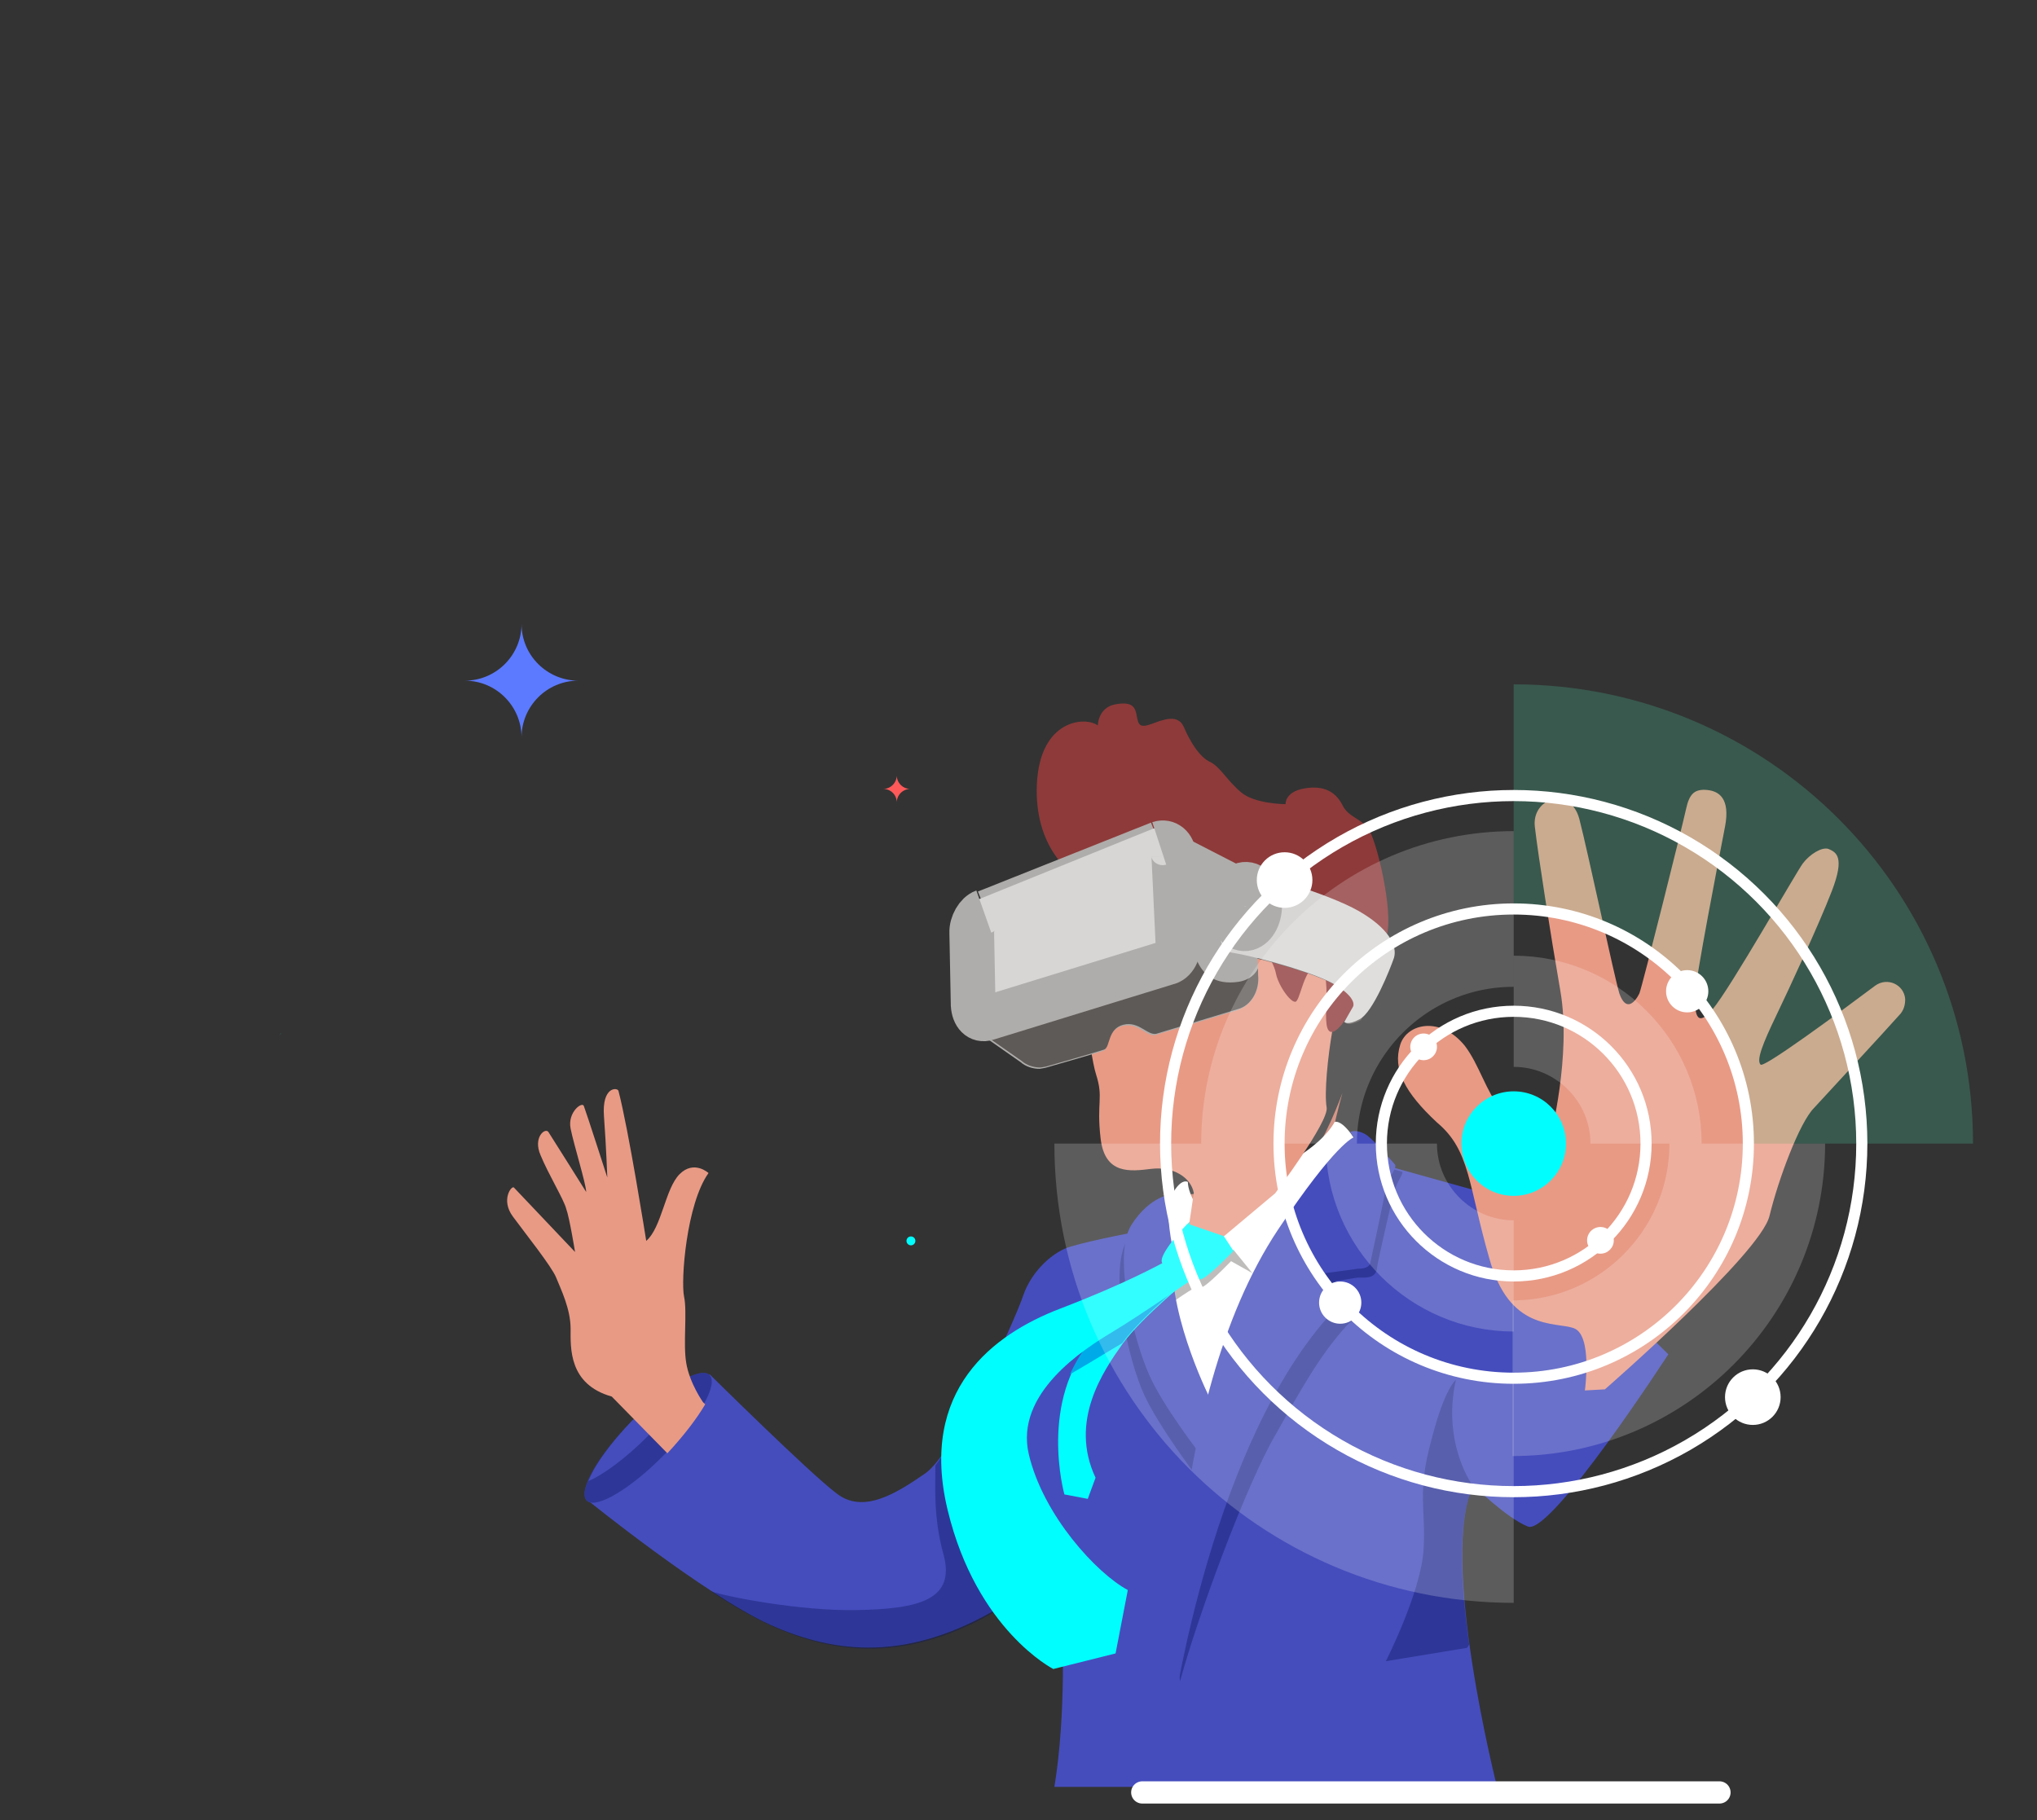 <svg id="enlosH86kYz1" xmlns="http://www.w3.org/2000/svg" xmlns:xlink="http://www.w3.org/1999/xlink" viewBox="0 0 348 311" shape-rendering="geometricPrecision" text-rendering="geometricPrecision" width="348" height="311">
<rect x="0" y="0" width="348" height="311" fill="#333333" stroke="none"/>
<style><![CDATA[
#enlosH86kYz30_tr {animation: enlosH86kYz30_tr__tr 14000ms linear infinite normal forwards}@keyframes enlosH86kYz30_tr__tr { 0% {transform: translate(208.7px,211.1px) rotate(-10deg)} 5% {transform: translate(208.7px,211.1px) rotate(0deg)} 14.286% {transform: translate(208.7px,211.1px) rotate(0deg)} 19.286% {transform: translate(208.7px,211.1px) rotate(-5deg)} 28.571% {transform: translate(208.7px,211.1px) rotate(-5deg)} 33.571% {transform: translate(208.7px,211.1px) rotate(0deg)} 42.857% {transform: translate(208.7px,211.1px) rotate(0deg)} 47.857% {transform: translate(208.7px,211.1px) rotate(-5deg)} 58.571% {transform: translate(208.7px,211.1px) rotate(-5deg)} 63.571% {transform: translate(208.7px,211.1px) rotate(0deg)} 72.857% {transform: translate(208.7px,211.1px) rotate(0deg)} 77.857% {transform: translate(208.7px,211.1px) rotate(-5deg)} 87.143% {transform: translate(208.7px,211.1px) rotate(-5deg)} 92.143% {transform: translate(208.7px,211.1px) rotate(0deg)} 100% {transform: translate(208.7px,211.1px) rotate(0deg)}} #enlosH86kYz45_tr {animation: enlosH86kYz45_tr__tr 14000ms linear infinite normal forwards}@keyframes enlosH86kYz45_tr__tr { 0% {transform: translate(152.999px,119.75px) rotate(0deg)} 5% {transform: translate(152.999px,119.75px) rotate(-10deg)} 10% {transform: translate(152.999px,119.75px) rotate(10deg)} 15% {transform: translate(152.999px,119.75px) rotate(0deg)} 20% {transform: translate(152.999px,119.75px) rotate(-10deg)} 25% {transform: translate(152.999px,119.75px) rotate(10deg)} 30% {transform: translate(152.999px,119.75px) rotate(0deg)} 35% {transform: translate(152.999px,119.75px) rotate(-10deg)} 40% {transform: translate(152.999px,119.75px) rotate(10deg)} 45% {transform: translate(152.999px,119.75px) rotate(0deg)} 50% {transform: translate(152.999px,119.75px) rotate(-10deg)} 55% {transform: translate(152.999px,119.75px) rotate(10deg)} 60% {transform: translate(152.999px,119.75px) rotate(0deg)} 65% {transform: translate(152.999px,119.75px) rotate(-10deg)} 70% {transform: translate(152.999px,119.75px) rotate(10deg)} 75% {transform: translate(152.999px,119.75px) rotate(0deg)} 80% {transform: translate(152.999px,119.75px) rotate(-10deg)} 85% {transform: translate(152.999px,119.75px) rotate(10deg)} 90% {transform: translate(152.999px,119.75px) rotate(0deg)} 100% {transform: translate(152.999px,119.75px) rotate(0deg)}} #enlosH86kYz46_tr {animation: enlosH86kYz46_tr__tr 14000ms linear infinite normal forwards}@keyframes enlosH86kYz46_tr__tr { 0% {transform: translate(140.6px,106.4px) rotate(0deg)} 100% {transform: translate(140.6px,106.4px) rotate(720deg)}} #enlosH86kYz57_tr {animation: enlosH86kYz57_tr__tr 14000ms linear infinite normal forwards}@keyframes enlosH86kYz57_tr__tr { 0% {transform: translate(140.6px,106.4px) rotate(0deg)} 100% {transform: translate(140.6px,106.4px) rotate(720deg)}} #enlosH86kYz61_tr {animation: enlosH86kYz61_tr__tr 14000ms linear infinite normal forwards}@keyframes enlosH86kYz61_tr__tr { 0% {transform: translate(140.6px,106.4px) rotate(0deg)} 100% {transform: translate(140.6px,106.4px) rotate(-720deg)}} #enlosH86kYz65_tr {animation: enlosH86kYz65_tr__tr 14000ms linear infinite normal forwards}@keyframes enlosH86kYz65_tr__tr { 0% {transform: translate(140.6px,106.4px) rotate(0deg)} 100% {transform: translate(140.6px,106.4px) rotate(720deg)}} #enlosH86kYz75 {animation: enlosH86kYz75_s_do 14000ms linear infinite normal forwards}@keyframes enlosH86kYz75_s_do { 0% {stroke-dashoffset: -17} 7.143% {stroke-dashoffset: 0} 100% {stroke-dashoffset: 0}} #enlosH86kYz76 {animation: enlosH86kYz76_s_do 14000ms linear infinite normal forwards}@keyframes enlosH86kYz76_s_do { 0% {stroke-dashoffset: 11.5} 7.143% {stroke-dashoffset: 0} 100% {stroke-dashoffset: 0}} #enlosH86kYz77 {animation: enlosH86kYz77_s_do 14000ms linear infinite normal forwards}@keyframes enlosH86kYz77_s_do { 0% {stroke-dashoffset: -34.7} 7.143% {stroke-dashoffset: 0} 100% {stroke-dashoffset: 0}} #enlosH86kYz80 {animation: enlosH86kYz80_s_do 14000ms linear infinite normal forwards}@keyframes enlosH86kYz80_s_do { 0% {stroke-dashoffset: 14.321} 0.714% {stroke-dashoffset: 14.321} 5.714% {stroke-dashoffset: 0} 100% {stroke-dashoffset: 0}} #enlosH86kYz81_ts {animation: enlosH86kYz81_ts__ts 14000ms linear infinite normal forwards}@keyframes enlosH86kYz81_ts__ts { 0% {transform: translate(23px,101.5px) scale(0,0);animation-timing-function: cubic-bezier(0.42,0,0.58,1)} 2.143% {transform: translate(23px,101.5px) scale(1.1,1.1);animation-timing-function: cubic-bezier(0,0,0.58,1)} 4.286% {transform: translate(23px,101.5px) scale(1,1)} 100% {transform: translate(23px,101.5px) scale(1,1)}} #enlosH86kYz82_ts {animation: enlosH86kYz82_ts__ts 14000ms linear infinite normal forwards}@keyframes enlosH86kYz82_ts__ts { 0% {transform: translate(35px,97.6px) scale(0,0)} 4.286% {transform: translate(35px,97.6px) scale(0,0);animation-timing-function: cubic-bezier(0.42,0,0.58,1)} 6.429% {transform: translate(35px,97.6px) scale(1.1,1.1);animation-timing-function: cubic-bezier(0,0,0.58,1)} 8.571% {transform: translate(35px,97.6px) scale(1,1)} 100% {transform: translate(35px,97.6px) scale(1,1)}} #enlosH86kYz83_ts {animation: enlosH86kYz83_ts__ts 14000ms linear infinite normal forwards}@keyframes enlosH86kYz83_ts__ts { 0% {transform: translate(153.2px,134.8px) scale(0.7,0.7);animation-timing-function: cubic-bezier(0.42,0,0.58,1)} 3.571% {transform: translate(153.2px,134.8px) scale(2.1,2.1);animation-timing-function: cubic-bezier(0,0,0.58,1)} 7.143% {transform: translate(153.2px,134.8px) scale(0.7,0.7);animation-timing-function: cubic-bezier(0.42,0,0.58,1)} 10.714% {transform: translate(153.2px,134.8px) scale(2.1,2.1);animation-timing-function: cubic-bezier(0,0,0.58,1)} 14.286% {transform: translate(153.2px,134.8px) scale(0.7,0.7);animation-timing-function: cubic-bezier(0.42,0,0.58,1)} 17.857% {transform: translate(153.2px,134.8px) scale(2.1,2.1);animation-timing-function: cubic-bezier(0,0,0.58,1)} 21.429% {transform: translate(153.2px,134.8px) scale(0.7,0.7);animation-timing-function: cubic-bezier(0.42,0,0.58,1)} 25% {transform: translate(153.2px,134.8px) scale(2.1,2.1);animation-timing-function: cubic-bezier(0,0,0.58,1)} 28.571% {transform: translate(153.2px,134.8px) scale(0.7,0.7);animation-timing-function: cubic-bezier(0.42,0,0.58,1)} 32.143% {transform: translate(153.2px,134.8px) scale(2.1,2.1);animation-timing-function: cubic-bezier(0,0,0.58,1)} 35.714% {transform: translate(153.2px,134.8px) scale(0.7,0.7);animation-timing-function: cubic-bezier(0.42,0,0.58,1)} 39.286% {transform: translate(153.2px,134.8px) scale(2.1,2.1);animation-timing-function: cubic-bezier(0,0,0.58,1)} 42.857% {transform: translate(153.2px,134.8px) scale(0.7,0.7);animation-timing-function: cubic-bezier(0.42,0,0.58,1)} 46.429% {transform: translate(153.2px,134.8px) scale(2.1,2.1);animation-timing-function: cubic-bezier(0,0,0.58,1)} 50% {transform: translate(153.2px,134.8px) scale(0.7,0.7);animation-timing-function: cubic-bezier(0.42,0,0.58,1)} 53.571% {transform: translate(153.2px,134.8px) scale(2.1,2.1);animation-timing-function: cubic-bezier(0,0,0.58,1)} 57.143% {transform: translate(153.2px,134.8px) scale(0.7,0.7);animation-timing-function: cubic-bezier(0.42,0,0.58,1)} 60.714% {transform: translate(153.2px,134.8px) scale(2.1,2.1);animation-timing-function: cubic-bezier(0,0,0.58,1)} 64.286% {transform: translate(153.2px,134.8px) scale(0.7,0.7);animation-timing-function: cubic-bezier(0.42,0,0.58,1)} 67.857% {transform: translate(153.2px,134.8px) scale(2.1,2.1);animation-timing-function: cubic-bezier(0,0,0.58,1)} 71.429% {transform: translate(153.2px,134.8px) scale(0.7,0.7);animation-timing-function: cubic-bezier(0.42,0,0.58,1)} 75% {transform: translate(153.2px,134.8px) scale(2.1,2.1);animation-timing-function: cubic-bezier(0,0,0.58,1)} 78.571% {transform: translate(153.2px,134.8px) scale(0.7,0.7);animation-timing-function: cubic-bezier(0.42,0,0.58,1)} 82.143% {transform: translate(153.2px,134.8px) scale(2.1,2.1);animation-timing-function: cubic-bezier(0,0,0.58,1)} 85.714% {transform: translate(153.2px,134.8px) scale(0.7,0.7);animation-timing-function: cubic-bezier(0.42,0,0.58,1)} 89.286% {transform: translate(153.2px,134.8px) scale(2.1,2.1);animation-timing-function: cubic-bezier(0,0,0.58,1)} 92.857% {transform: translate(153.2px,134.8px) scale(0.7,0.7);animation-timing-function: cubic-bezier(0.42,0,0.58,1)} 96.429% {transform: translate(153.2px,134.8px) scale(2.1,2.1);animation-timing-function: cubic-bezier(0,0,0.58,1)} 100% {transform: translate(153.2px,134.8px) scale(0.7,0.7)}} #enlosH86kYz85_ts {animation: enlosH86kYz85_ts__ts 14000ms linear infinite normal forwards}@keyframes enlosH86kYz85_ts__ts { 0% {transform: translate(153.35px,114.6px) scale(0,0)} 4.286% {transform: translate(153.35px,114.6px) scale(0,0);animation-timing-function: cubic-bezier(0.42,0,0.58,1)} 7.857% {transform: translate(153.35px,114.6px) scale(2,2);animation-timing-function: cubic-bezier(0,0,0.58,1)} 11.429% {transform: translate(153.35px,114.6px) scale(1.9,1.9)} 100% {transform: translate(153.35px,114.6px) scale(1.9,1.9)}} #enlosH86kYz87_ts {animation: enlosH86kYz87_ts__ts 14000ms linear infinite normal forwards}@keyframes enlosH86kYz87_ts__ts { 0% {transform: translate(89.1px,116.3px) scale(1,1);animation-timing-function: cubic-bezier(0.42,0,0.58,1)} 3.571% {transform: translate(89.1px,116.3px) scale(2.1,2.1)} 7.143% {transform: translate(89.1px,116.3px) scale(1,1);animation-timing-function: cubic-bezier(0.42,0,0.58,1)} 10.714% {transform: translate(89.1px,116.3px) scale(2.1,2.1)} 14.286% {transform: translate(89.1px,116.3px) scale(1,1);animation-timing-function: cubic-bezier(0.42,0,0.58,1)} 17.857% {transform: translate(89.1px,116.3px) scale(2.1,2.1)} 21.429% {transform: translate(89.1px,116.3px) scale(1,1);animation-timing-function: cubic-bezier(0.42,0,0.58,1)} 25% {transform: translate(89.1px,116.3px) scale(2.1,2.1)} 28.571% {transform: translate(89.1px,116.3px) scale(1,1);animation-timing-function: cubic-bezier(0.42,0,0.58,1)} 32.143% {transform: translate(89.1px,116.3px) scale(2.1,2.1)} 35.714% {transform: translate(89.1px,116.3px) scale(1,1);animation-timing-function: cubic-bezier(0.42,0,0.58,1)} 39.286% {transform: translate(89.1px,116.3px) scale(2.1,2.1)} 42.857% {transform: translate(89.1px,116.3px) scale(1,1);animation-timing-function: cubic-bezier(0.42,0,0.58,1)} 46.429% {transform: translate(89.1px,116.3px) scale(2.1,2.1)} 50% {transform: translate(89.1px,116.3px) scale(1,1);animation-timing-function: cubic-bezier(0.42,0,0.58,1)} 53.571% {transform: translate(89.1px,116.3px) scale(2.1,2.1)} 57.143% {transform: translate(89.1px,116.3px) scale(1,1);animation-timing-function: cubic-bezier(0.42,0,0.58,1)} 60.714% {transform: translate(89.1px,116.3px) scale(2.1,2.1)} 64.286% {transform: translate(89.1px,116.3px) scale(1,1);animation-timing-function: cubic-bezier(0.42,0,0.58,1)} 67.857% {transform: translate(89.1px,116.3px) scale(2.1,2.1)} 71.429% {transform: translate(89.1px,116.3px) scale(1,1);animation-timing-function: cubic-bezier(0.42,0,0.58,1)} 75% {transform: translate(89.1px,116.3px) scale(2.1,2.1)} 78.571% {transform: translate(89.1px,116.3px) scale(1,1);animation-timing-function: cubic-bezier(0.42,0,0.58,1)} 82.143% {transform: translate(89.1px,116.3px) scale(2.1,2.1)} 85.714% {transform: translate(89.1px,116.3px) scale(2,2)} 100% {transform: translate(89.1px,116.3px) scale(2,2)}} #enlosH86kYz89_tr {animation: enlosH86kYz89_tr__tr 14000ms linear infinite normal forwards}@keyframes enlosH86kYz89_tr__tr { 0% {transform: translate(63.2px,31.05px) rotate(0deg)} 10.714% {transform: translate(63.2px,31.05px) rotate(0deg)} 100% {transform: translate(63.2px,31.05px) rotate(360deg)}} #enlosH86kYz89_ts {animation: enlosH86kYz89_ts__ts 14000ms linear infinite normal forwards}@keyframes enlosH86kYz89_ts__ts { 0% {transform: scale(0,0)} 10.714% {transform: scale(0,0);animation-timing-function: cubic-bezier(0.42,0,0.58,1)} 14.286% {transform: scale(2.1,2.1);animation-timing-function: cubic-bezier(0,0,0.58,1)} 17.857% {transform: scale(2,2)} 100% {transform: scale(2,2)}} #enlosH86kYz94_ts {animation: enlosH86kYz94_ts__ts 14000ms linear infinite normal forwards}@keyframes enlosH86kYz94_ts__ts { 0% {transform: translate(41.5px,12.775px) scale(0,0)} 15% {transform: translate(41.5px,12.775px) scale(0,0);animation-timing-function: cubic-bezier(0.42,0,0.58,1)} 18.571% {transform: translate(41.5px,12.775px) scale(2.1,2.1);animation-timing-function: cubic-bezier(0,0,0.58,1)} 22.143% {transform: translate(41.5px,12.775px) scale(2,2)} 100% {transform: translate(41.5px,12.775px) scale(2,2)}} #enlosH86kYz97_tr {animation: enlosH86kYz97_tr__tr 14000ms linear infinite normal forwards}@keyframes enlosH86kYz97_tr__tr { 0% {transform: translate(24.2px,56.7px) rotate(0deg)} 12.857% {transform: translate(24.2px,56.7px) rotate(0deg)} 100% {transform: translate(24.2px,56.7px) rotate(720deg)}} #enlosH86kYz97_ts {animation: enlosH86kYz97_ts__ts 14000ms linear infinite normal forwards}@keyframes enlosH86kYz97_ts__ts { 0% {transform: scale(0,0)} 12.857% {transform: scale(0,0);animation-timing-function: cubic-bezier(0.42,0,0.58,1)} 16.429% {transform: scale(2.1,2.1);animation-timing-function: cubic-bezier(0,0,0.58,1)} 20% {transform: scale(2,2)} 100% {transform: scale(2,2)}} #enlosH86kYz104_ts {animation: enlosH86kYz104_ts__ts 14000ms linear infinite normal forwards}@keyframes enlosH86kYz104_ts__ts { 0% {transform: translate(123px,128.5px) scale(0,0)} 2.143% {transform: translate(123px,128.5px) scale(0,0);animation-timing-function: cubic-bezier(0.42,0,0.58,1)} 5.714% {transform: translate(123px,128.5px) scale(2.1,2.1);animation-timing-function: cubic-bezier(0,0,0.58,1)} 9.286% {transform: translate(123px,128.5px) scale(2,2)} 100% {transform: translate(123px,128.5px) scale(2,2)}} #enlosH86kYz108 {animation: enlosH86kYz108_c_o 14000ms linear infinite normal forwards}@keyframes enlosH86kYz108_c_o { 0% {opacity: 0} 10% {opacity: 0} 12.143% {opacity: 1} 14.286% {opacity: 1} 16.429% {opacity: 0} 22.857% {opacity: 0} 25% {opacity: 1} 27.143% {opacity: 1} 29.286% {opacity: 0} 35.714% {opacity: 0} 37.857% {opacity: 1} 40% {opacity: 1} 42.143% {opacity: 0} 48.571% {opacity: 0} 50.714% {opacity: 1} 52.857% {opacity: 1} 55% {opacity: 0} 61.429% {opacity: 0} 63.571% {opacity: 1} 65.714% {opacity: 1} 67.857% {opacity: 0} 74.286% {opacity: 0} 76.429% {opacity: 1} 78.571% {opacity: 1} 80.714% {opacity: 0} 87.143% {opacity: 0} 89.286% {opacity: 1} 91.429% {opacity: 1} 93.571% {opacity: 0} 100% {opacity: 0}} #enlosH86kYz109 {animation: enlosH86kYz109_c_o 14000ms linear infinite normal forwards}@keyframes enlosH86kYz109_c_o { 0% {opacity: 0} 7.857% {opacity: 0} 10% {opacity: 1} 12.143% {opacity: 1} 14.286% {opacity: 1} 16.429% {opacity: 0} 20.714% {opacity: 0} 22.857% {opacity: 1} 27.143% {opacity: 1} 29.286% {opacity: 0} 33.571% {opacity: 0} 35.714% {opacity: 1} 40% {opacity: 1} 42.143% {opacity: 0} 46.429% {opacity: 0} 48.571% {opacity: 1} 52.857% {opacity: 1} 55% {opacity: 0} 59.286% {opacity: 0} 61.429% {opacity: 1} 65.714% {opacity: 1} 67.857% {opacity: 0} 72.143% {opacity: 0} 74.286% {opacity: 1} 78.571% {opacity: 1} 80.714% {opacity: 0} 85% {opacity: 0} 87.143% {opacity: 1} 91.429% {opacity: 1} 93.571% {opacity: 0} 97.857% {opacity: 0} 100% {opacity: 1}} #enlosH86kYz110 {animation: enlosH86kYz110_c_o 14000ms linear infinite normal forwards}@keyframes enlosH86kYz110_c_o { 0% {opacity: 0} 5.714% {opacity: 0} 7.857% {opacity: 1} 14.286% {opacity: 1} 16.429% {opacity: 0} 18.571% {opacity: 0} 20.714% {opacity: 1} 27.143% {opacity: 1} 29.286% {opacity: 0} 31.429% {opacity: 0} 33.571% {opacity: 1} 40% {opacity: 1} 42.143% {opacity: 0} 44.286% {opacity: 0} 46.429% {opacity: 1} 52.857% {opacity: 1} 55% {opacity: 0} 57.143% {opacity: 0} 59.286% {opacity: 1} 65.714% {opacity: 1} 67.857% {opacity: 0} 70% {opacity: 0} 72.143% {opacity: 1} 78.571% {opacity: 1} 80.714% {opacity: 0} 82.857% {opacity: 0} 85% {opacity: 1} 91.429% {opacity: 1} 93.571% {opacity: 0} 95.714% {opacity: 0} 97.857% {opacity: 1} 100% {opacity: 1}} #enlosH86kYz111_ts {animation: enlosH86kYz111_ts__ts 14000ms linear infinite normal forwards}@keyframes enlosH86kYz111_ts__ts { 0% {transform: translate(41.7px,120.3px) scale(0,0)} 6.429% {transform: translate(41.7px,120.3px) scale(0,0);animation-timing-function: cubic-bezier(0.42,0,0.58,1)} 10% {transform: translate(41.7px,120.3px) scale(2.1,2.1);animation-timing-function: cubic-bezier(0,0,0.58,1)} 13.571% {transform: translate(41.7px,120.3px) scale(2,2)} 100% {transform: translate(41.7px,120.3px) scale(2,2)}} #enlosH86kYz124_ts {animation: enlosH86kYz124_ts__ts 14000ms linear infinite normal forwards}@keyframes enlosH86kYz124_ts__ts { 0% {transform: translate(119.4px,70.7px) scale(0,0)} 8.571% {transform: translate(119.4px,70.7px) scale(0,0);animation-timing-function: cubic-bezier(0.42,0,0.58,1)} 12.143% {transform: translate(119.4px,70.7px) scale(2.1,2.1);animation-timing-function: cubic-bezier(0,0,0.58,1)} 15.714% {transform: translate(119.4px,70.7px) scale(2,2)} 100% {transform: translate(119.4px,70.7px) scale(2,2)}} #enlosH86kYz138_ts {animation: enlosH86kYz138_ts__ts 14000ms linear infinite normal forwards}@keyframes enlosH86kYz138_ts__ts { 0% {transform: translate(139.6px,171px) scale(0,0);animation-timing-function: cubic-bezier(0.42,0,0.58,1)} 3.571% {transform: translate(139.6px,171px) scale(2.1,2.1);animation-timing-function: cubic-bezier(0,0,0.58,1)} 7.143% {transform: translate(139.6px,171px) scale(2,2)} 100% {transform: translate(139.6px,171px) scale(2,2)}}
]]></style>
<defs><linearGradient id="enlosH86kYz125-fill" x1="0.047" y1="8.518" x2="17.079" y2="8.518" spreadMethod="pad" gradientUnits="userSpaceOnUse" gradientTransform="translate(0 0)"><stop id="enlosH86kYz125-fill-0" offset="0%" stop-color="#0af"/><stop id="enlosH86kYz125-fill-1" offset="100%" stop-color="#2f76ff"/></linearGradient></defs><g transform="matrix(1.9 0 0 1.9-5.877-1.158)"><g><g><path d="M110.9,110.9l-.4,1.4.3.4c0,0,3-2.7,5.9-3.6c3-.9,4.6-.8,4.6-.8s.5,0,1-.2c.2-.3.4-.5.6-.8c0-.1-.1-.3-.2-.5-.8-1.3,1.1-7.9,1.1-7.9s-1.7,4.6-3,5.9c-1.2,1.3-7.8,3.6-13.3,3.2c2,.2,3.4,1.5,3.4,2.9v0Z" fill="#cc7d6a"/><path d="M105.7,111.3c0,0-4.3.8-6.3,1.4-1.5.4-3.5,2.1-4.3,4.4-.8,2.4-6.2,14.2-8.8,16s-5.6,3.7-8,1.8c-2.4-1.8-11.4-10.7-11.4-10.7l-11,11.3c0,0,10.5,8.5,16.4,11.2c6,2.7,12.5,3.3,20.6-1.5l5.7,1.5c0,0,.4,7.9-.7,14.6h39.8c0,0-5.3-20.9-2.1-27.1c0,0,2.9,2.9,4.9,3.7c2.1.7,12.6-15.5,12.6-15.5l-14-13.8-11.1-3.1-20.8,5.9-1.5-.1v0Z" fill="#454dbd"/><polygon points="114.5,112.6 108.5,115 107.8,116.8 111.3,126.7 113.2,126.3 116.6,116.2" fill="#fff"/><path d="M111.7,127.8c0,0-3.7-7.1-3.6-12.8l-.1-5.7c0,0-2,.1-3.6,2.9s.1,10.7,1.6,13.9c1.3,2.8,4.7,7.3,4.7,7.3l1-5.6v0Z" opacity="0.4" fill="#0d1861"/><path d="M125.3,103.7c0,0-1.3-2.4-2.2-2.2c0,0-.6,1.3-2.8,2.8-2.2,1.4-8,5.6-8.4,5.6-.3,0-.2.5.1,1.4s3.7,5.8,3.7,5.8l9.1-12.7.5-.7v0Z" fill="#fff"/><polygon points="114,113 115.7,115.1 113.2,113.7" fill="#afadab"/><path d="M124.1,119.9c.1-.1.2-.2.3-.3.3-.2.8-.7.6-1.3-.1-.3-1.4-1.9-1.8-2.5.9-.1,1.8-.3,2.1-.3.1,0,.1,0,.2,0s.1,0,.2,0c.3,0,1.1,0,1.2-.8c0-.3.8-3.8,1.2-5.5.1-.6.2-1.1.3-1.3.1-.4.3-.8.5-1.2.1-.2.3-.5.3-.7l-1-.3-2,.5-4.1,4.2-8.2,17.6-5,21.6.3,2.2c1.6-5.9,6-17.8,8.6-22.2c2.3-4.1,3.9-7,6.3-9.7Z" opacity="0.4" fill="#0d1861"/><path d="M108.6,154.5c0,0-1.1-27.5,9.4-43.3c5.2-7.8,6.8-8.3,6.8-8.3l-.3-.5c0,0,.6-.3,1.5.3.8.6,2.2,2.3,2.5,2.6s-.6,1.2-.8,2.2c-.2,1.1-1.3,6.3-1.4,6.7s-.6.5-1.1.5c-.6.1-3,.4-3,.4s1.2,1.7,1.4,2.2c.2.4-.3.9-.7,1.3-10.8,11.7-14.3,35.9-14.3,35.9v0Z" fill="#454dbd"/><path d="M114.1,113.7l-.5-.7-5.1,2-.8,1.8.4,1.2c.9-.6,1.7-1.2,2.3-1.5.2,0,.5,0,.9-.2.7-.4,2.8-2.6,2.8-2.6v0Z" fill="#afadab"/><path d="M112,126.6c0,0-3.7-7.2-3.5-12.9v-5.7c0,0-2,.1-3.7,2.8-1.7,2.8.3,10.5,1.6,13.4c1.2,2.8,4.7,7.3,4.7,7.3l.9-4.9v0Z" fill="#454dbd"/><path d="M110.5,115.2c0,0-4.8,3.9-6.5,6.3s-4.8,6.9-2.4,12l-.7,1.9-2.1-.4c0,0-2.4-8.5,2.7-14.1c5-5.5,8.1-6.1,8.1-6.1l.9.4v0Z" fill="#00feff"/><path d="M109.5,114.8c0,0-3.1.6-8.1,6.1-.9,1-1.6,2.2-2.1,3.3c1.9-1.1,3.5-2.1,4.7-2.8c1.7-2.4,6.5-6.3,6.5-6.3l-1-.3v0Z" fill="#00aae8"/><path d="M111.2,109.9c0,0-1.3-1.8-1.3-3c0,0-.6-.4-1.4,1.1s.1,5.1.1,5.1l2.6-3.2v0Z" fill="#fff"/><path d="M110,115.6c.1.1.5.3,1.2,0s2.8-2.5,2.8-2.5l-2.1-3.2c0,0-.4-.3-1.4.2-.5.3-3.4,3.4-2.9,4.1.2.3.8,0,1.3.2.4.1,1.5.8,1.5.8s-.3.3-.4.4v0Z" fill="#00feff"/><g><ellipse rx="7.9" ry="2.1" transform="matrix(.699-.715 0.715 0.699 61.371 129.909)" fill="#454dbd"/><ellipse rx="7.9" ry="2.1" transform="matrix(.699-.715 0.715 0.699 61.371 129.909)" opacity="0.4" fill="#0d1861"/><path d="M59.9,128.4c-1.9,2-3.3,3.9-3.9,5.4c1.4-.6,3.4-2.1,5.3-4c1.9-2,3.3-3.9,3.9-5.4-1.4.6-3.4,2.1-5.3,4Z" fill="#454dbd"/><g><path d="M63.1,131.3c1.5-1.6,2.7-3.2,3.4-4.4l-.2-.2c0,0-1.2-1.7-1.5-3.5-.3-1.7.1-4.6-.2-6s.2-8.3,2.2-11.1c0,0-1.3-1.2-2.6.1s-1.6,4.8-3,6c0,0-1.6-10.1-2.5-13.5-.1-.3-1.5-.4-1.3,2.3s.3,5.5.3,5.5-1.9-5.9-2.1-6.4c-.1-.5-1.5.5-1.2,2s1.4,5,1.4,5.7c0,0-3.2-5.1-3.4-5.4-.3-.4-1.4.5-.7,2.1.7,1.7,2.1,4,2.3,4.8.3.8.8,3.9.8,3.9s-5.3-5.6-5.5-5.8-1.2,1.1-.1,2.6s3.5,4.5,3.9,5.5s1.3,2.8,1.3,4.6c0,1.7-.2,5,3.7,6.1l5,5.1v0Z" fill="#e89a85"/></g></g><path d="M89.4,130.7l-.7-.5c-.5.9-1.1,1.6-1.5,2.2c0,1.7-.2,4.6.7,7.9c1.2,4.2-2.2,5-7.8,5.1-5,.1-11.7-1.2-13.1-1.7c1.9,1.3,3.9,2.4,5.4,3.1c6,2.7,12.5,3.3,20.6-1.5l5.2,1.4.7-.8-9.5-15.2v0Z" opacity="0.4" fill="#0d1861"/><path d="M110.7,115.4c-.8.5-5.1,3.5-7.6,5s-8.8,5.5-7.5,11s6.1,10.7,8.9,12.2l-1.1,5.7-5.6,1.4c0,0-6.9-3.5-9.5-14.3s4.1-15.8,10.1-18.1s9-4,9.4-4.2s1.2-.3,1.8-.1c.7.3,1.8,1,1.1,1.4v0Z" fill="#00feff"/><path d="M134,124.7c0,0-1,.7-2.2,5.4-1.3,4.7-.5,6.1-.7,9.8-.2,3.8-3.4,10.1-3.4,10.1l7.3-1.2.2-.3c-.8-5.5-1.1-11.4.4-14.2c0,.1-2.9-3.8-1.6-9.6v0Z" opacity="0.4" fill="#0d1861"/><circle r="0.4" transform="translate(85 112.2)" fill="#00feff"/></g></g><line x1="105.8" y1="161.8" x2="157.7" y2="161.8" fill="none" stroke="#fff" stroke-width="2" stroke-linecap="round" stroke-miterlimit="10"/></g><g id="enlosH86kYz30_tr" transform="translate(208.7,211.1) rotate(-10)"><g transform="scale(1.9,1.9) translate(-111.7,-111.1)"><path d="M109.9,106.9c0-1.4-1.4-2.7-3.4-2.8-1.9-.1-4.2-.2-4-3.5s.9-3.5.6-5.7c-.3-2.1.4-10.8.4-10.8h19.8l2.8,5.4c0,0-.6,3-1.4,5.2s-1.7,5.4-1.7,6.7-5.9,6.8-5.9,6.8l-5.2,3-2.9-1.6.9-2.7v0Z" fill="#e89a85"/><path d="M104.2,76.8c0,0-3.1-2.9-1.8-8.6s5.4-5.2,6.3-4.2c0,0,.3-1.6,1.9-1.6s1.7.6,1.7,1.4.1,1.1,1.2.9s2.5-.5,2.8.8.9,2.9,1.8,3.5c.8.6,1.2,1.9,2.2,3.1c1,1.3,3.8,1.8,3.8,1.8s.1-1.1,1.9-1.1s2.7.8,3.1,2c.3,1.2,1.4,1.5,1.9,2.5.6.9,1,7.9,0,9.8s-5,7.7-6.3,7.7s1-4.8-.1-5.8-2.1,2.1-2.6,2.5c-.4.4-1.4-1.6-1.4-2.8s-1.6-4.9-1.6-4.9l-14.8-7v0Z" fill="#8e3a3a"/><path d="M118.8,78.3l-5.4-4" fill="#afadab"/><path d="M114.3,75.7l4.2,3.1" fill="#afadab"/><path d="M127.2,90.5c-1.4-1.7-6.7-4.2-8.2-4.7-1.7-.6-3-.6-2.6-3.2-.3,1.7-.4,3.3.7,3.7c2.8,1,7.4,3.3,8.7,4.5c1.8,1.6,1.2,2.2,1.2,2.2l-1,1.2c0,0,.2.4,1.4,0c1.1-1.4,1.2-2-.2-3.7v0Z" fill="#5e5a57"/><path d="M95.9,78.8l16.4-3.4" fill="none" stroke="#afadab" stroke-width="4.02" stroke-miterlimit="10"/><path d="M113.4,74.3l.4,4.2-14.2,2.8c-1.2.2-2.3,1.3-2.5,2.7l-.8,4.7-3,.6l3.3,3.3c.4.5,1,.8,1.6.9.2,0,.3,0,.5,0c0,0,4.8-.5,5.4-.6s.6-1.8,2.1-1.9s2,1.5,2.9,1.3c.9-.1,7.5-.9,7.5-.9c1.3-.2,2.3-1.3,2.4-2.7l1-7.8v-.1c0-.8-.2-1.5-.7-2v0c-.1-.1-.2-.2-.3-.3v0v0c-.1-.1-.1-.1-.2-.1" fill="#afadab"/><path d="M118.4,78.8v0c.1,0,.1.1.2.1v0v0c.1.1.1.1.2.2.4.4.5,1,.5,1.5v0l-1,7.8v0c-.1,1.1-.9,2-1.8,2.1-.3,0-6.6.8-7.5.9v0c-.1,0-.4-.2-.5-.4-.5-.4-1.1-1-2.2-1-.1,0-.1,0-.2,0-1.3.1-1.8,1.1-2.1,1.7c0,.1-.1.2-.1.3-1,.1-5.2.6-5.2.6-.1,0-.1,0-.2,0v0c-.1,0-.1,0-.2,0-.5,0-.9-.3-1.2-.6v0l-2.4-2.4l2.2-.4.9-5.2c.2-1.1,1-2,2-2.1v0L114.6,79l-.3-3.3" fill="#afadab"/><path d="M117,86.2c2.8,1,7.4,3.3,8.7,4.5c1.8,1.6,1.2,2.2,1.2,2.2l-1,1.2c0,0,.2.4,1.4,0c1.3-.4,3.5-4,4-4.9.5-1,0-2.7-2.4-4.7s-8.3-4.9-9.7-5.4-2.5,1.7-2.8,3.4c-.3,1.8-.4,3.3.6,3.7v0Z" fill="#d7d6d5"/><path d="M119,88.6l.1-.6c0,0-.5.9-1.9.9-4.5-.1-3.4-5-3.4-5l-14.7.2-2.1.7-.6,3.8-3,.6l3.3,3.3c.4.5,1,.8,1.6.9.2,0,.3,0,.5,0c0,0,4.8-.5,5.4-.6s.6-1.8,2.1-1.9s2,1.5,2.9,1.3c.9-.1,7.5-.9,7.5-.9c1.2-.1,2.2-1.3,2.3-2.7v0Z" fill="#5e5a57"/><path d="M94.2,89.6c-.6-.1-1.1-.4-1.5-.9-.4-.6-.6-1.3-.5-2.1l1-6.4c.2-1.4,1.2-2.5,2.4-2.7L112,74v0c.2,0,.3,0,.5,0c.6.1,1.1.4,1.5.9s.7,1.3.6,2v.1l-1,7.8c-.1,1.4-1.1,2.6-2.3,2.7L94.5,89.6c0,0-.1,0-.3,0v0Z" fill="#d7d6d5"/><path d="M112.3,75.4c.7-.1,1.2.5,1.1,1.3l-1,7.8c0,.8-.6,1.6-1.3,1.6v0L94.3,88.2c-.7.1-1.1-.5-1-1.4l1-6.4c.1-.8.8-1.6,1.4-1.7" fill="none" stroke="#afadab" stroke-width="4.02" stroke-miterlimit="10"/><ellipse rx="2" ry="1.3" transform="matrix(.219-.976 0.976 0.219 118.923 82.334)" fill="none" stroke="#afadab" stroke-width="4.02" stroke-miterlimit="10"/></g></g><g transform="matrix(1.9 0 0 1.9-8.54-6.76)"><g id="enlosH86kYz45_tr" transform="translate(152.999,119.75) rotate(0)"><path d="M130.4,97.5c.6-1.9,3.6-2.6,5.8.1c1.3,1.7,1.9,4.1,3.3,5.8s4.4,2.4,4.4,2.4s1.9-7.3.9-13.1c-.9-5.2-2-12.2-2.3-14.8s3.2-3.7,4-.7c.8,3.1,3.1,14,3.6,15.7.6,1.7,1.4.8,1.8,0c.3-.8,3.9-15.2,4.2-16.6s.8-1.8,1.9-1.7c1,.1,2.1.7,1.6,3.3s-2.7,13.9-2.7,15.2s0,3.1,1.6,1.2s7.5-12.3,8.1-13.1s1.7-1.5,2.3-1.3c.7.3,1.5.7.3,3.8s-3.8,8.7-5,11.2-1.8,4-1.4,4.4c.3.3,6.7-4.4,10.3-7.1c1.1-.8,2.6-.1,2.7,1.2v0c0,.5-.1.9-.4,1.3-1.6,1.8-6.8,7.4-7.8,8.5-1.3,1.3-3.2,6.4-4,9.7-.8,3.4-14.8,15.6-14.8,15.6l-1.8.1c0,0,.7-5-1-5.6s-5.8.3-7.6-6.3c-1.9-6.6-1.7-9.7-4.7-12.2-2.9-2.7-4-4.8-3.3-7v0Z" transform="translate(-152.999,-119.75)" fill="#e89a85"/></g><g id="enlosH86kYz46_tr" transform="translate(140.6,106.4) rotate(0)"><g transform="translate(-140.6,-106.4)"><circle r="4.7" transform="translate(140.6 106.4)" fill="#00feff"/><g opacity="0.2"><path d="M140.6,118.3c-6.5,0-11.9-5.3-11.9-11.9" fill="none" stroke="#fff" stroke-width="10" stroke-miterlimit="10"/><path d="M140.6,94.5c6.5,0,11.9,5.3,11.9,11.9" fill="none" stroke="#fff" stroke-width="10" stroke-miterlimit="10"/></g><g opacity="0.2"><path d="M119.5,106.4c0-11.6,9.4-21.1,21.1-21.1" fill="none" stroke="#fff" stroke-width="14" stroke-miterlimit="10"/><path d="M161.6,106.4c0,11.6-9.4,21.1-21.1,21.1" fill="none" stroke="#fff" stroke-width="14" stroke-miterlimit="10"/></g><g opacity="0.2"><path d="M140.6,137.7c-17.3,0-31.3-14-31.3-31.3" fill="none" stroke="#fff" stroke-width="20" stroke-miterlimit="10"/><path d="M140.6,75.1c17.3,0,31.3,14,31.3,31.3" fill="none" stroke="#51f2b8" stroke-width="20" stroke-miterlimit="10"/></g></g></g><g id="enlosH86kYz57_tr" transform="translate(140.6,106.4) rotate(0)"><g transform="translate(-140.6,-106.4)"><circle r="11.9" transform="translate(140.6 106.4)" fill="none" stroke="#fff" stroke-miterlimit="10"/><circle r="1.2" transform="translate(132.5 97.7)" fill="#fff"/><circle r="1.2" transform="translate(148.4 115.1)" fill="#fff"/></g></g><g id="enlosH86kYz61_tr" transform="translate(140.6,106.4) rotate(0)"><g transform="translate(-140.6,-106.4)"><circle r="21.1" transform="translate(140.6 106.4)" fill="none" stroke="#fff" stroke-miterlimit="10"/><circle r="1.9" transform="translate(125 120.7)" fill="#fff"/><circle r="1.9" transform="translate(156.2 92.7)" fill="#fff"/></g></g><g id="enlosH86kYz65_tr" transform="translate(140.6,106.4) rotate(0)"><g transform="translate(-140.6,-106.4)"><circle r="31.3" transform="translate(140.6 106.4)" fill="none" stroke="#fff" stroke-miterlimit="10"/><circle r="2.5" transform="translate(120 82.7)" fill="#fff"/><circle r="2.5" transform="translate(162.1 129.2)" fill="#fff"/></g></g></g><g transform="matrix(1.8 0 0 1.8-12.36 10.8)"><line id="enlosH86kYz75" x1="43" y1="50.6" x2="26" y2="50.6" transform="translate(0-10)" fill="none" stroke="#51f2b8" stroke-miterlimit="10" stroke-dashoffset="-17" stroke-dasharray="17"/><line id="enlosH86kYz76" x1="46.8" y1="82" x2="58.3" y2="82" transform="translate(1.667-6.667)" fill="none" stroke="#51f2b8" stroke-miterlimit="10" stroke-dashoffset="11.5" stroke-dasharray="11.5"/><line id="enlosH86kYz77" x1="69.9" y1="139.9" x2="35.2" y2="139.9" fill="none" stroke="#51f2b8" stroke-miterlimit="10" stroke-dashoffset="-34.7" stroke-dasharray="34.7"/></g><g transform="matrix(1.9 0 0 1.9-17.1-6.858)"><g><path id="enlosH86kYz80" d="M23,100.4c.4-1.3,1.1-2.5,1.9-3.4c1.7-1.8,4.2-2.7,6.5-2c1.1.3,2,.9,2.7,1.7" fill="none" stroke="#00feff" stroke-width="0.5" stroke-miterlimit="10" stroke-dashoffset="14.321" stroke-dasharray="14.321"/><g id="enlosH86kYz81_ts" transform="translate(23,101.5) scale(0,0)"><circle r="1.2" transform="translate(0,-0)" fill="none" stroke="#00feff" stroke-width="0.5" stroke-miterlimit="10"/></g><g id="enlosH86kYz82_ts" transform="translate(35,97.6) scale(0,0)"><circle r="1.2" transform="translate(0,-0)" fill="none" stroke="#00feff" stroke-width="0.5" stroke-miterlimit="10"/></g></g></g><g id="enlosH86kYz83_ts" transform="translate(153.2,134.8) scale(0.7,0.7)"><g transform="translate(-86.2,-75.8)"><path d="M86.2,79.1c0-1.8,1.5-3.3,3.3-3.3-1.8,0-3.3-1.5-3.3-3.3c0,1.8-1.5,3.3-3.3,3.3c1.8,0,3.3,1.4,3.3,3.3Z" fill="#ff595a"/></g></g><g id="enlosH86kYz85_ts" transform="translate(153.35,114.6) scale(0,0)"><g transform="translate(-86.35,-65.6)"><polygon points="85,64 85,67.2 87.7,66" fill="none" stroke="#00feff" stroke-width="2.01" stroke-miterlimit="10"/></g></g><g id="enlosH86kYz87_ts" transform="translate(89.1,116.3) scale(1,1)"><g transform="translate(-54.1,-66.3)"><path d="M54.1,76c0-5.3,4.3-9.7,9.7-9.7-5.3,0-9.7-4.3-9.7-9.7c0,5.3-4.3,9.7-9.7,9.7c5.4,0,9.7,4.4,9.7,9.7Z" fill="#5c7aff"/></g></g><g id="enlosH86kYz89_tr" transform="translate(63.2,31.05) rotate(0)"><g id="enlosH86kYz89_ts" transform="scale(0,0)"><g transform="translate(-41.2,-24.05)"><g><polygon points="40.6,24 44.2,26.5 40.9,27.7 37.3,25.4" fill="none" stroke="#2f76ff" stroke-miterlimit="10"/><polygon points="40.6,24 44.2,26.5 45.1,22.9 41.9,20.4" fill="none" stroke="#2f76ff" stroke-miterlimit="10"/><polygon points="37.3,25.4 38.7,22 41.9,20.4 40.6,24" fill="none" stroke="#2f76ff" stroke-miterlimit="10"/></g></g></g></g><g id="enlosH86kYz94_ts" transform="translate(41.5,12.775) scale(0,0)"><g transform="translate(-30.5,-14.775)"><g><path d="M34.4,10.9c-.6-.6-1.5-.6-2,0l-1.5,1.5c-.3.3-.4.6-.4,1c0,.3.1.5.2.7l-.9.9c-.5-.3-1.3-.3-1.7.2l-1.5,1.5c-.6.6-.6,1.5,0,2c.3.3.6.4,1,.4s.7-.1,1-.4l1.5-1.5c.3-.3.4-.6.4-1c0-.3-.1-.5-.2-.7l.9-.9c.2.1.5.2.7.2.4,0,.7-.1,1-.4l1.5-1.5c.6-.6.6-1.5,0-2v0Zm-4.6,5.3c0,.2-.1.4-.2.5l-1.5,1.5c-.3.3-.8.3-1.1,0s-.3-.8,0-1.1l1.5-1.5c.1-.1.3-.2.5-.2.1,0,.2,0,.3,0l-.3.3c-.1.1-.1.3,0,.5.1.1.1.1.2.1s.2,0,.2-.1l.3-.3c.1.2.1.2.1.3v0ZM34,12.4L32.4,14c-.2.2-.5.3-.8.2l.2-.2c.1-.1.1-.3,0-.5s-.3-.1-.5,0l-.2.2c0-.1,0-.2,0-.3c0-.2.1-.4.2-.5l1.5-1.5c.1-.1.3-.2.5-.2s.4.1.5.2c.5.2.5.7.2,1v0Z" fill="#2f76ff"/></g></g></g><g id="enlosH86kYz97_tr" transform="translate(24.2,56.7) rotate(0)"><g id="enlosH86kYz97_ts" transform="scale(0,0)"><g transform="translate(-22.2,-36.7)"><g><circle r="2.2" transform="translate(22.2 36.7)" fill="#51f2b8"/><circle r="5.5" transform="translate(22.2 36.7)" fill="none" stroke="#51f2b8" stroke-miterlimit="10"/><g opacity="0.2"><path d="M22.2,42.2c-3,0-5.5-2.5-5.5-5.5" fill="none" stroke="#51f2b8" stroke-width="10" stroke-miterlimit="10"/><path d="M22.2,31.2c3,0,5.5,2.5,5.5,5.5" fill="none" stroke="#51f2b8" stroke-width="10" stroke-miterlimit="10"/></g></g></g></g></g><g id="enlosH86kYz104_ts" transform="translate(123,128.5) scale(0,0)"><g transform="translate(-71,-72.5)"><g><path d="M73.4,75.8c0,.5,0,.9,0,1.4c0,.1,0,.1-.1.2-.5.1-1,.2-1.5.3-.6,0-1.2,0-1.8-.2-.9-.3-1.4-1-1.6-1.9-.1-.6-.1-1.2.1-1.8.3-.7.7-1.2,1.4-1.6.6-.3,1.3-.4,2-.3.4,0,.8.1,1.2.2.1,0,.1.1.1.1-.1.3-.2.6-.2.9c0,0,0,.1-.1.1-.4-.2-.8-.2-1.2-.2s-.8,0-1.1.2c-.5.2-.7.6-.8,1.1s-.1.9.1,1.4c.2.6.7.9,1.3,1c.3,0,.6,0,.9,0c.1,0,.1,0,.1-.1c0-.3,0-.7,0-1c0-.1,0-.1-.1-.1-.2,0-.5,0-.7,0c0,0-.1,0-.1-.1c0-.3,0-.6,0-.9c0-.1,0-.1.1-.1.7,0,1.3,0,2,0c.1,0,.1,0,.1.1-.1.3-.1.8-.1,1.3c0,0,0,0,0,0Z" fill="#2f76ff"/><path d="M66.6,72c.5,0,1,0,1.4,0c.1,0,.1,0,.1.1c0,.3,0,.6,0,.9c0,.1,0,.1-.1.1-.7,0-1.3,0-2,0-.1,0-.1,0-.1.1c0,.2-.1.5-.1.7c0,.1,0,0,.1,0c.5,0,.9,0,1.4.2.6.3,1,.7,1,1.4.1.9-.4,1.6-1.3,2-.5.2-1.1.2-1.6.2-.3,0-.6-.1-.9-.2-.1,0-.1,0-.1-.2.1-.3.1-.5.2-.8c0,0,0-.1.1-.1.3.1.5.2.8.2s.5,0,.8,0c.3-.1.5-.2.6-.5.1-.4,0-.8-.5-1-.3-.1-.5-.1-.8-.2-.3,0-.6,0-.9,0-.1,0,0,0,0-.1c0-.2,0-.4.1-.6.1-.7.2-1.3.2-2c0-.2,0-.2.3-.2.5,0,.9,0,1.3,0c0,0,0,0,0,0Z" fill="#2f76ff"/><path id="enlosH86kYz108" d="M72.8,67.3c.6,0,1.2.1,1.7.4c1.6.7,2.6,1.9,3,3.5.1.3.1.7.1,1c0,.1,0,.1-.1.1s-.3,0-.4,0-.1,0-.1-.1c0-.5-.1-1-.3-1.5-.5-1.2-1.3-2-2.5-2.5-.5-.2-1-.3-1.5-.3-.1,0-.1,0-.1-.1s0-.3,0-.4c0,0,0-.1.1-.1-.1,0,0,0,.1,0Z" opacity="0" fill="#2f76ff"/><path id="enlosH86kYz109" d="M75.8,72.3c-.1,0-.1,0-.2,0s-.1,0-.1-.1c0-.4-.1-.7-.2-1-.4-.9-1.1-1.5-2.1-1.7-.2,0-.3-.1-.5-.1-.1,0-.1,0-.1-.1c0-.2,0-.3,0-.5c0-.1,0-.1.1-.1.6,0,1.2.2,1.7.4.9.5,1.5,1.3,1.8,2.3.1.2.1.5.1.8c0,.1,0,.1-.1.1-.2,0-.3,0-.4,0c0,0,0,0,0,0Z" opacity="0" fill="#2f76ff"/><path id="enlosH86kYz110" d="M74.5,72.3c-.1,0-.2,0-.2,0-.1,0-.1,0-.1-.1c0-.8-.7-1.5-1.5-1.5-.1,0-.1,0-.1-.1c0-.2,0-.3,0-.5c0-.1,0-.1.1-.1.3,0,.6.1.9.2.7.4,1.2,1,1.3,1.8c0,.1,0,.1,0,.2s0,.1-.1.1c-.2,0-.2,0-.3,0c0,0,0,0,0,0Z" opacity="0" fill="#2f76ff"/></g></g></g><g id="enlosH86kYz111_ts" transform="translate(41.7,120.3) scale(0,0)"><g transform="translate(-30.7,-68.3)"><rect width="21" height="21" rx="0" ry="0" transform="translate(20.2 57.8)" opacity="0.57" fill="#51f2b8"/><g><g><polygon points="30.9,66.7 32.5,71.2 28.8,70.2 27,65.9" fill="none" stroke="#fff" stroke-width="0.5" stroke-miterlimit="10"/><polygon points="30.9,66.7 32.5,71.2 35.6,68.5 34.3,64.3" fill="none" stroke="#fff" stroke-width="0.5" stroke-miterlimit="10"/><polygon points="27,65.9 30.4,63.8 34.3,64.3 30.9,66.7" fill="none" stroke="#fff" stroke-width="0.5" stroke-miterlimit="10"/></g><line x1="23.6" y1="65.1" x2="27" y2="65.9" fill="none" stroke="#fff" stroke-width="0.5" stroke-miterlimit="10"/><line x1="33.2" y1="75.5" x2="32.5" y2="71.2" fill="none" stroke="#fff" stroke-width="0.5" stroke-miterlimit="10"/><line x1="36.4" y1="61.8" x2="34.3" y2="64.3" fill="none" stroke="#fff" stroke-width="0.5" stroke-miterlimit="10"/><circle r="0.4" transform="translate(23.1 64.9)" fill="none" stroke="#fff" stroke-width="0.5" stroke-miterlimit="10"/><circle r="0.4" transform="translate(33.3 76)" fill="none" stroke="#fff" stroke-width="0.5" stroke-miterlimit="10"/><circle r="0.4" transform="translate(36.7 61.6)" fill="none" stroke="#fff" stroke-width="0.5" stroke-miterlimit="10"/></g></g></g><g id="enlosH86kYz124_ts" transform="translate(119.4,70.7) scale(0,0)"><g transform="translate(-69.4,-43.7)"><rect width="17" height="17" rx="0" ry="0" transform="translate(60.9 35.2)" fill="url(#enlosH86kYz125-fill)"/><g><circle r="1.8" transform="translate(68.8 43.2)" fill="none" stroke="#fff" stroke-width="0.567" stroke-miterlimit="10"/><circle r="1.1" transform="translate(66.3 48.5)" fill="none" stroke="#fff" stroke-width="0.567" stroke-miterlimit="10"/><circle r="1.1" transform="translate(71.4 49.6)" fill="none" stroke="#fff" stroke-width="0.567" stroke-miterlimit="10"/><circle r="1.1" transform="translate(73.5 44.9)" fill="none" stroke="#fff" stroke-width="0.567" stroke-miterlimit="10"/><circle r="1.1" transform="translate(64.8 38.7)" fill="none" stroke="#fff" stroke-width="0.567" stroke-miterlimit="10"/><circle r="1.1" transform="translate(73.3 39.3)" fill="none" stroke="#fff" stroke-width="0.567" stroke-miterlimit="10"/><line x1="65.5" y1="39.5" x2="67.6" y2="41.8" fill="none" stroke="#fff" stroke-width="0.567" stroke-miterlimit="10"/><line x1="72.5" y1="40.1" x2="70.2" y2="42.1" fill="none" stroke="#fff" stroke-width="0.567" stroke-miterlimit="10"/><line x1="66.8" y1="47.5" x2="68" y2="44.9" fill="none" stroke="#fff" stroke-width="0.567" stroke-miterlimit="10"/><line x1="69.6" y1="44.9" x2="70.9" y2="48.6" fill="none" stroke="#fff" stroke-width="0.567" stroke-miterlimit="10"/><line x1="70.6" y1="43.8" x2="72.4" y2="44.5" fill="none" stroke="#fff" stroke-width="0.567" stroke-miterlimit="10"/></g></g></g><g id="enlosH86kYz138_ts" transform="translate(139.6,171) scale(0,0)"><g transform="translate(-79.6,-94)"><rect width="21" height="21" rx="0" ry="0" transform="translate(69.1 83.5)" opacity="0.57" fill="#403ff6"/><path d="M79.6,89.2c-2.6,0-4.8,2.1-4.8,4.8c0,2.6,2.1,4.8,4.8,4.8c2.6,0,4.8-2.1,4.8-4.8-.1-2.6-2.2-4.8-4.8-4.8Zm-1.2,6.7c-.2-.5-.3-1-.3-1.6h2.9c0,.5-.1,1.1-.3,1.6h-2.3v0Zm2.1.6c-.2.5-.5,1-.9,1.3-.4-.4-.7-.8-.9-1.3h1.8Zm-5-2.2h2c0,.5.1,1.1.3,1.6h-1.8c-.3-.5-.5-1-.5-1.6Zm4.1-4.2c.4.4.7.8.9,1.3h-1.8c.2-.5.5-.9.9-1.3Zm1.1,2c.2.5.3,1,.3,1.6h-2.9c0-.5.1-1.1.3-1.6h2.3v0Zm-3.2,1.6h-2c0-.6.2-1.1.5-1.6h1.8c-.2.5-.3,1-.3,1.6Zm4.1.6h2c0,.6-.2,1.1-.5,1.6h-1.8c.2-.5.3-1.1.3-1.6Zm0-.6c0-.5-.1-1.1-.3-1.6h1.8c.3.5.4,1,.5,1.6h-2Zm1.2-2.3h-1.6c-.2-.6-.5-1.1-.9-1.5c1,.2,1.9.7,2.5,1.5Zm-3.9-1.5c-.4.4-.7,1-.9,1.5h-1.7c.7-.8,1.6-1.3,2.6-1.5Zm-2.6,6.6h1.7c.2.6.5,1.1.9,1.5-1-.1-1.9-.7-2.6-1.5Zm4,1.5c.4-.4.7-1,.9-1.5h1.7c-.7.8-1.6,1.4-2.6,1.5Z" fill="#2f76ff"/></g></g></svg>
